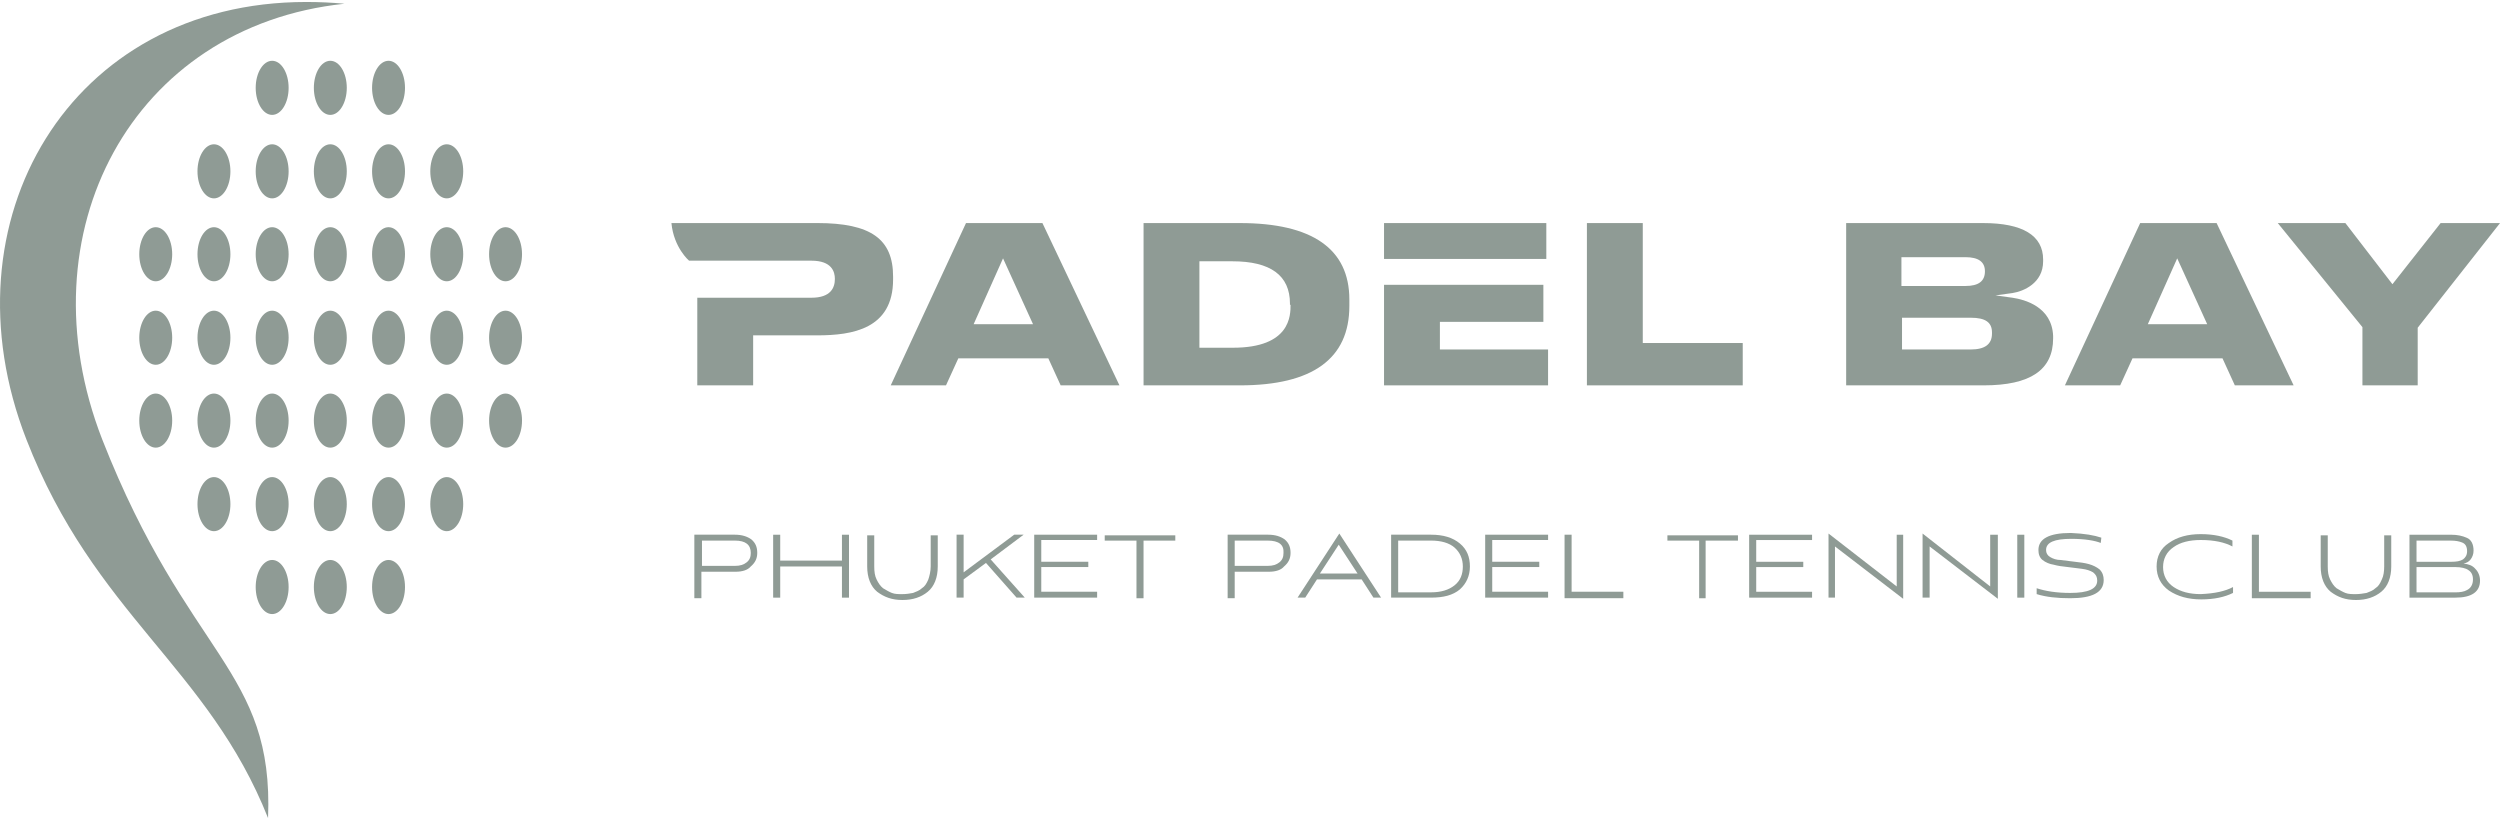 <?xml version="1.0" encoding="UTF-8"?> <svg xmlns="http://www.w3.org/2000/svg" width="140" height="46" viewBox="0 0 140 46" fill="none"><g opacity="0.5"><path d="M54.096 12.492L49.881 21.58H52.976L53.667 20.065H58.705L59.397 21.58H62.689L58.376 12.492H54.096ZM54.524 18.155L56.17 14.468L57.849 18.155H54.524Z" fill="#1F372B"></path><path d="M69.439 12.492H64.039V21.58H69.439C73.489 21.58 75.564 20.098 75.564 17.135V16.773C75.564 13.941 73.489 12.492 69.439 12.492ZM72.271 17.069C72.271 17.662 72.271 19.473 69.044 19.473H67.167V14.632H69.011C71.151 14.632 72.238 15.423 72.238 17.003V17.069H72.271Z" fill="#1F372B"></path><path d="M80.634 18.024H86.429V15.949H77.506V21.58H86.692V19.571H80.634V18.024Z" fill="#1F372B"></path><path d="M86.594 12.492H77.506V14.501H86.594V12.492Z" fill="#1F372B"></path><path d="M91.995 12.492H88.867V21.58H97.593V19.209H91.995V12.492Z" fill="#1F372B"></path><path d="M112.703 16.674L111.748 16.542L112.703 16.41C113.329 16.312 114.415 15.851 114.415 14.632V14.534C114.415 13.184 113.263 12.492 111.057 12.492H103.385V21.58H111.09C113.691 21.58 114.975 20.724 114.975 18.946V18.814C114.909 17.168 113.362 16.773 112.703 16.674ZM106.48 14.402H110.069C110.793 14.402 111.156 14.665 111.156 15.192C111.156 15.752 110.793 16.015 110.069 16.015H106.48V14.402ZM111.551 18.682C111.551 19.275 111.156 19.571 110.365 19.571H106.513V17.793H110.365C111.189 17.793 111.551 18.057 111.551 18.616V18.682Z" fill="#1F372B"></path><path d="M119.85 12.492L115.635 21.58H118.73L119.421 20.065H124.459L125.151 21.58H128.443L124.13 12.492H119.85ZM120.278 18.155L121.924 14.468L123.603 18.155H120.278Z" fill="#1F372B"></path><path d="M136.675 12.492L133.976 15.916L131.341 12.492H127.555L132.296 18.32V21.58H135.391V18.353L140.001 12.492H136.675Z" fill="#1F372B"></path><path d="M19.291 0.21C18.599 0.144 17.875 0.111 17.151 0.111C3.914 0.111 -3.297 12.36 1.478 24.609C5.297 34.421 11.652 37.351 15.011 45.813C15.34 37.45 10.532 36.857 5.725 24.609C1.214 13.018 7.404 1.461 19.291 0.21Z" fill="#1F372B"></path><path d="M18.498 34.388C19.008 34.388 19.42 33.709 19.42 32.873C19.42 32.036 19.008 31.358 18.498 31.358C17.989 31.358 17.576 32.036 17.576 32.873C17.576 33.709 17.989 34.388 18.498 34.388Z" fill="#1F372B"></path><path d="M18.498 29.746C19.008 29.746 19.42 29.068 19.42 28.231C19.42 27.395 19.008 26.717 18.498 26.717C17.989 26.717 17.576 27.395 17.576 28.231C17.576 29.068 17.989 29.746 18.498 29.746Z" fill="#1F372B"></path><path d="M18.498 25.068C19.008 25.068 19.42 24.39 19.42 23.554C19.42 22.717 19.008 22.039 18.498 22.039C17.989 22.039 17.576 22.717 17.576 23.554C17.576 24.39 17.989 25.068 18.498 25.068Z" fill="#1F372B"></path><path d="M18.498 20.428C19.008 20.428 19.42 19.75 19.42 18.913C19.42 18.077 19.008 17.398 18.498 17.398C17.989 17.398 17.576 18.077 17.576 18.913C17.576 19.75 17.989 20.428 18.498 20.428Z" fill="#1F372B"></path><path d="M18.498 15.752C19.008 15.752 19.42 15.074 19.42 14.237C19.42 13.401 19.008 12.723 18.498 12.723C17.989 12.723 17.576 13.401 17.576 14.237C17.576 15.074 17.989 15.752 18.498 15.752Z" fill="#1F372B"></path><path d="M18.498 11.109C19.008 11.109 19.42 10.431 19.42 9.595C19.42 8.758 19.008 8.08 18.498 8.08C17.989 8.08 17.576 8.758 17.576 9.595C17.576 10.431 17.989 11.109 18.498 11.109Z" fill="#1F372B"></path><path d="M18.498 6.434C19.008 6.434 19.42 5.755 19.42 4.919C19.42 4.082 19.008 3.404 18.498 3.404C17.989 3.404 17.576 4.082 17.576 4.919C17.576 5.755 17.989 6.434 18.498 6.434Z" fill="#1F372B"></path><path d="M15.241 34.388C15.75 34.388 16.163 33.709 16.163 32.873C16.163 32.036 15.75 31.358 15.241 31.358C14.731 31.358 14.319 32.036 14.319 32.873C14.319 33.709 14.731 34.388 15.241 34.388Z" fill="#1F372B"></path><path d="M15.241 29.746C15.75 29.746 16.163 29.068 16.163 28.231C16.163 27.395 15.75 26.717 15.241 26.717C14.731 26.717 14.319 27.395 14.319 28.231C14.319 29.068 14.731 29.746 15.241 29.746Z" fill="#1F372B"></path><path d="M15.241 25.068C15.75 25.068 16.163 24.39 16.163 23.554C16.163 22.717 15.75 22.039 15.241 22.039C14.731 22.039 14.319 22.717 14.319 23.554C14.319 24.39 14.731 25.068 15.241 25.068Z" fill="#1F372B"></path><path d="M15.241 20.428C15.75 20.428 16.163 19.75 16.163 18.913C16.163 18.077 15.75 17.398 15.241 17.398C14.731 17.398 14.319 18.077 14.319 18.913C14.319 19.75 14.731 20.428 15.241 20.428Z" fill="#1F372B"></path><path d="M15.241 15.752C15.75 15.752 16.163 15.074 16.163 14.237C16.163 13.401 15.75 12.723 15.241 12.723C14.731 12.723 14.319 13.401 14.319 14.237C14.319 15.074 14.731 15.752 15.241 15.752Z" fill="#1F372B"></path><path d="M15.241 11.109C15.75 11.109 16.163 10.431 16.163 9.595C16.163 8.758 15.75 8.08 15.241 8.08C14.731 8.08 14.319 8.758 14.319 9.595C14.319 10.431 14.731 11.109 15.241 11.109Z" fill="#1F372B"></path><path d="M15.241 6.434C15.75 6.434 16.163 5.755 16.163 4.919C16.163 4.082 15.75 3.404 15.241 3.404C14.731 3.404 14.319 4.082 14.319 4.919C14.319 5.755 14.731 6.434 15.241 6.434Z" fill="#1F372B"></path><path d="M11.981 29.746C12.49 29.746 12.903 29.068 12.903 28.231C12.903 27.395 12.49 26.717 11.981 26.717C11.472 26.717 11.059 27.395 11.059 28.231C11.059 29.068 11.472 29.746 11.981 29.746Z" fill="#1F372B"></path><path d="M11.981 25.068C12.49 25.068 12.903 24.39 12.903 23.554C12.903 22.717 12.49 22.039 11.981 22.039C11.472 22.039 11.059 22.717 11.059 23.554C11.059 24.39 11.472 25.068 11.981 25.068Z" fill="#1F372B"></path><path d="M11.981 20.428C12.49 20.428 12.903 19.75 12.903 18.913C12.903 18.077 12.49 17.398 11.981 17.398C11.472 17.398 11.059 18.077 11.059 18.913C11.059 19.75 11.472 20.428 11.981 20.428Z" fill="#1F372B"></path><path d="M11.981 15.752C12.49 15.752 12.903 15.074 12.903 14.237C12.903 13.401 12.49 12.723 11.981 12.723C11.472 12.723 11.059 13.401 11.059 14.237C11.059 15.074 11.472 15.752 11.981 15.752Z" fill="#1F372B"></path><path d="M11.981 11.109C12.49 11.109 12.903 10.431 12.903 9.595C12.903 8.758 12.49 8.08 11.981 8.08C11.472 8.08 11.059 8.758 11.059 9.595C11.059 10.431 11.472 11.109 11.981 11.109Z" fill="#1F372B"></path><path d="M8.721 25.068C9.23 25.068 9.643 24.39 9.643 23.554C9.643 22.717 9.23 22.039 8.721 22.039C8.212 22.039 7.799 22.717 7.799 23.554C7.799 24.39 8.212 25.068 8.721 25.068Z" fill="#1F372B"></path><path d="M8.721 20.428C9.23 20.428 9.643 19.75 9.643 18.913C9.643 18.077 9.23 17.398 8.721 17.398C8.212 17.398 7.799 18.077 7.799 18.913C7.799 19.75 8.212 20.428 8.721 20.428Z" fill="#1F372B"></path><path d="M8.721 15.752C9.23 15.752 9.643 15.074 9.643 14.237C9.643 13.401 9.23 12.723 8.721 12.723C8.212 12.723 7.799 13.401 7.799 14.237C7.799 15.074 8.212 15.752 8.721 15.752Z" fill="#1F372B"></path><path d="M21.758 6.434C22.267 6.434 22.68 5.755 22.68 4.919C22.68 4.082 22.267 3.404 21.758 3.404C21.249 3.404 20.836 4.082 20.836 4.919C20.836 5.755 21.249 6.434 21.758 6.434Z" fill="#1F372B"></path><path d="M21.758 11.109C22.267 11.109 22.68 10.431 22.68 9.595C22.68 8.758 22.267 8.08 21.758 8.08C21.249 8.08 20.836 8.758 20.836 9.595C20.836 10.431 21.249 11.109 21.758 11.109Z" fill="#1F372B"></path><path d="M21.758 15.752C22.267 15.752 22.68 15.074 22.68 14.237C22.68 13.401 22.267 12.723 21.758 12.723C21.249 12.723 20.836 13.401 20.836 14.237C20.836 15.074 21.249 15.752 21.758 15.752Z" fill="#1F372B"></path><path d="M21.758 20.428C22.267 20.428 22.68 19.75 22.68 18.913C22.68 18.077 22.267 17.398 21.758 17.398C21.249 17.398 20.836 18.077 20.836 18.913C20.836 19.75 21.249 20.428 21.758 20.428Z" fill="#1F372B"></path><path d="M21.758 25.068C22.267 25.068 22.68 24.39 22.68 23.554C22.68 22.717 22.267 22.039 21.758 22.039C21.249 22.039 20.836 22.717 20.836 23.554C20.836 24.39 21.249 25.068 21.758 25.068Z" fill="#1F372B"></path><path d="M21.758 29.746C22.267 29.746 22.68 29.068 22.68 28.231C22.68 27.395 22.267 26.717 21.758 26.717C21.249 26.717 20.836 27.395 20.836 28.231C20.836 29.068 21.249 29.746 21.758 29.746Z" fill="#1F372B"></path><path d="M21.758 34.388C22.267 34.388 22.68 33.709 22.68 32.873C22.68 32.036 22.267 31.358 21.758 31.358C21.249 31.358 20.836 32.036 20.836 32.873C20.836 33.709 21.249 34.388 21.758 34.388Z" fill="#1F372B"></path><path d="M25.018 11.109C25.527 11.109 25.94 10.431 25.94 9.595C25.94 8.758 25.527 8.08 25.018 8.08C24.509 8.08 24.096 8.758 24.096 9.595C24.096 10.431 24.509 11.109 25.018 11.109Z" fill="#1F372B"></path><path d="M25.018 15.752C25.527 15.752 25.94 15.074 25.94 14.237C25.94 13.401 25.527 12.723 25.018 12.723C24.509 12.723 24.096 13.401 24.096 14.237C24.096 15.074 24.509 15.752 25.018 15.752Z" fill="#1F372B"></path><path d="M25.018 20.428C25.527 20.428 25.94 19.75 25.94 18.913C25.94 18.077 25.527 17.398 25.018 17.398C24.509 17.398 24.096 18.077 24.096 18.913C24.096 19.75 24.509 20.428 25.018 20.428Z" fill="#1F372B"></path><path d="M25.018 25.068C25.527 25.068 25.94 24.39 25.94 23.554C25.94 22.717 25.527 22.039 25.018 22.039C24.509 22.039 24.096 22.717 24.096 23.554C24.096 24.39 24.509 25.068 25.018 25.068Z" fill="#1F372B"></path><path d="M25.018 29.746C25.527 29.746 25.94 29.068 25.94 28.231C25.94 27.395 25.527 26.717 25.018 26.717C24.509 26.717 24.096 27.395 24.096 28.231C24.096 29.068 24.509 29.746 25.018 29.746Z" fill="#1F372B"></path><path d="M28.311 15.752C28.82 15.752 29.233 15.074 29.233 14.237C29.233 13.401 28.82 12.723 28.311 12.723C27.802 12.723 27.389 13.401 27.389 14.237C27.389 15.074 27.802 15.752 28.311 15.752Z" fill="#1F372B"></path><path d="M28.311 20.428C28.82 20.428 29.233 19.75 29.233 18.913C29.233 18.077 28.82 17.398 28.311 17.398C27.802 17.398 27.389 18.077 27.389 18.913C27.389 19.75 27.802 20.428 28.311 20.428Z" fill="#1F372B"></path><path d="M28.311 25.068C28.82 25.068 29.233 24.39 29.233 23.554C29.233 22.717 28.82 22.039 28.311 22.039C27.802 22.039 27.389 22.717 27.389 23.554C27.389 24.39 27.802 25.068 28.311 25.068Z" fill="#1F372B"></path><path d="M41.188 32.018H39.278V33.499H38.883V29.943H41.155C41.55 29.943 41.846 30.042 42.077 30.207C42.307 30.404 42.406 30.635 42.406 30.964C42.406 31.293 42.274 31.524 42.044 31.721C41.879 31.919 41.583 32.018 41.188 32.018ZM41.155 30.273H39.311V31.689H41.155C41.451 31.689 41.649 31.623 41.813 31.491C41.978 31.359 42.044 31.195 42.044 30.964C42.044 30.503 41.748 30.273 41.155 30.273Z" fill="#1F372B"></path><path d="M47.544 29.945V33.468H47.149V31.723H43.692V33.468H43.297V29.945H43.692V31.394H47.149V29.945H47.544Z" fill="#1F372B"></path><path d="M52.119 31.724V29.979H52.514V31.724C52.514 32.349 52.316 32.843 51.954 33.139C51.592 33.436 51.131 33.6 50.538 33.6C49.946 33.6 49.517 33.436 49.122 33.139C48.76 32.843 48.563 32.349 48.563 31.724V29.979H48.958V31.724C48.958 32.02 48.991 32.25 49.089 32.448C49.188 32.646 49.287 32.81 49.452 32.942C49.616 33.041 49.781 33.139 49.946 33.205C50.11 33.271 50.308 33.271 50.538 33.271C50.769 33.271 50.933 33.238 51.131 33.205C51.295 33.139 51.493 33.074 51.625 32.942C51.789 32.843 51.888 32.678 51.987 32.448C52.053 32.25 52.119 31.987 52.119 31.724Z" fill="#1F372B"></path><path d="M56.795 29.943H57.322L55.478 31.326L57.388 33.467H56.927L55.215 31.524L53.963 32.446V33.467H53.568V29.943H53.963V32.051L56.795 29.943Z" fill="#1F372B"></path><path d="M61.439 33.17V33.467H57.916V29.943H61.439V30.24H58.311V31.458H60.945V31.754H58.311V33.137H61.439V33.17Z" fill="#1F372B"></path><path d="M64.038 30.275V33.502H63.643V30.275H61.865V29.979H65.817V30.275H64.038Z" fill="#1F372B"></path><path d="M71.053 32.018H69.143V33.499H68.748V29.943H71.02C71.415 29.943 71.712 30.042 71.942 30.207C72.173 30.404 72.271 30.635 72.271 30.964C72.271 31.293 72.14 31.524 71.909 31.721C71.745 31.919 71.448 32.018 71.053 32.018ZM70.987 30.273H69.143V31.689H70.987C71.284 31.689 71.481 31.623 71.646 31.491C71.81 31.359 71.876 31.195 71.876 30.964C71.909 30.503 71.613 30.273 70.987 30.273Z" fill="#1F372B"></path><path d="M77.34 33.467H76.912L76.253 32.446H73.751L73.092 33.467H72.664L75.002 29.878L77.34 33.467ZM76.023 32.117L74.969 30.503L73.915 32.117H76.023Z" fill="#1F372B"></path><path d="M80.141 33.467H77.903V29.943H80.141C80.833 29.943 81.36 30.108 81.755 30.437C82.15 30.767 82.315 31.195 82.315 31.721C82.315 32.248 82.117 32.676 81.755 33.005C81.36 33.335 80.833 33.467 80.141 33.467ZM78.298 30.273V33.17H80.141C80.701 33.17 81.129 33.038 81.459 32.775C81.788 32.512 81.919 32.149 81.919 31.721C81.919 31.293 81.755 30.931 81.459 30.668C81.162 30.404 80.701 30.273 80.141 30.273H78.298Z" fill="#1F372B"></path><path d="M86.693 33.17V33.467H83.17V29.943H86.693V30.24H83.565V31.458H86.199V31.754H83.565V33.137H86.693V33.17Z" fill="#1F372B"></path><path d="M90.908 33.17V33.499H87.615V29.943H88.01V33.137H90.908V33.17Z" fill="#1F372B"></path><path d="M95.515 30.275V33.502H95.153V30.275H93.375V29.979H97.326V30.275H95.515Z" fill="#1F372B"></path><path d="M101.476 33.172V33.468H97.953V29.945H101.476V30.242H98.348V31.46H100.983V31.756H98.348V33.139H101.476V33.172Z" fill="#1F372B"></path><path d="M106.578 29.944V33.533L102.759 30.602V33.467H102.397V29.878L106.216 32.841V29.944H106.578Z" fill="#1F372B"></path><path d="M111.879 29.944V33.533L108.059 30.602V33.467H107.664V29.878L111.451 32.841V29.944H111.879Z" fill="#1F372B"></path><path d="M113.362 29.945V33.468H112.967V29.945H113.362Z" fill="#1F372B"></path><path d="M117.675 30.109L117.642 30.405C117.313 30.274 116.753 30.175 115.996 30.175C115.041 30.175 114.58 30.372 114.58 30.801C114.58 30.965 114.646 31.097 114.81 31.196C114.975 31.294 115.172 31.36 115.403 31.36C115.633 31.393 115.897 31.426 116.193 31.459C116.489 31.492 116.753 31.525 116.983 31.591C117.214 31.657 117.411 31.755 117.576 31.887C117.741 32.052 117.807 32.249 117.807 32.48C117.807 33.171 117.181 33.501 115.93 33.501C115.205 33.501 114.58 33.435 114.053 33.27V32.941C114.547 33.105 115.172 33.204 115.93 33.204C116.95 33.204 117.444 32.974 117.444 32.513C117.444 32.315 117.378 32.184 117.214 32.052C117.049 31.953 116.852 31.887 116.588 31.854C116.358 31.821 116.094 31.788 115.798 31.755C115.502 31.723 115.238 31.69 115.008 31.624C114.777 31.591 114.547 31.492 114.382 31.36C114.218 31.229 114.152 31.031 114.152 30.801C114.152 30.175 114.744 29.846 115.963 29.846C116.753 29.879 117.28 29.977 117.675 30.109Z" fill="#1F372B"></path><path d="M125.05 32.874V33.204C124.589 33.434 123.997 33.566 123.272 33.566C122.548 33.566 121.955 33.401 121.461 33.072C121 32.743 120.77 32.282 120.77 31.722C120.77 31.162 121 30.701 121.461 30.405C121.922 30.076 122.515 29.911 123.239 29.911C123.964 29.911 124.556 30.043 125.017 30.273V30.603C124.589 30.372 123.997 30.24 123.239 30.24C122.614 30.24 122.087 30.372 121.725 30.636C121.33 30.899 121.132 31.294 121.132 31.755C121.132 32.216 121.33 32.611 121.725 32.874C122.12 33.138 122.614 33.27 123.239 33.27C124.03 33.237 124.622 33.105 125.05 32.874Z" fill="#1F372B"></path><path d="M129.396 33.172V33.501H126.104V29.945H126.499V33.139H129.396V33.172Z" fill="#1F372B"></path><path d="M133.515 31.724V29.979H133.91V31.724C133.91 32.349 133.713 32.843 133.351 33.139C132.988 33.436 132.527 33.6 131.935 33.6C131.342 33.6 130.914 33.436 130.519 33.139C130.157 32.843 129.959 32.349 129.959 31.724V29.979H130.354V31.724C130.354 32.02 130.387 32.25 130.486 32.448C130.585 32.646 130.683 32.81 130.848 32.942C131.013 33.041 131.177 33.139 131.342 33.205C131.507 33.271 131.704 33.271 131.935 33.271C132.132 33.271 132.33 33.238 132.527 33.205C132.692 33.139 132.89 33.074 133.021 32.942C133.186 32.843 133.285 32.678 133.383 32.448C133.482 32.25 133.515 31.987 133.515 31.724Z" fill="#1F372B"></path><path d="M137.498 33.468H134.93V29.945H137.268C137.63 29.945 137.893 30.011 138.124 30.11C138.387 30.209 138.519 30.472 138.519 30.834C138.519 31.032 138.453 31.197 138.354 31.328C138.255 31.46 138.124 31.526 137.959 31.559C138.222 31.592 138.453 31.657 138.618 31.855C138.782 32.02 138.881 32.25 138.881 32.514C138.881 33.139 138.42 33.468 137.498 33.468ZM137.268 30.275H135.325V31.46H137.268C137.564 31.46 137.761 31.427 137.926 31.328C138.058 31.229 138.157 31.098 138.157 30.867C138.157 30.604 138.058 30.439 137.86 30.373C137.696 30.308 137.498 30.275 137.268 30.275ZM137.498 31.756H135.325V33.172H137.498C137.761 33.172 137.992 33.139 138.157 33.04C138.354 32.942 138.486 32.744 138.486 32.448C138.486 32.184 138.387 32.02 138.222 31.921C138.091 31.822 137.827 31.756 137.498 31.756Z" fill="#1F372B"></path><path d="M45.765 12.491H37.6C37.731 13.874 38.587 14.598 38.587 14.598H45.436C46.589 14.598 46.753 15.224 46.753 15.619C46.753 16.113 46.523 16.673 45.436 16.673H39.048V21.579H42.176V18.78H45.765C47.741 18.78 50.013 18.418 50.013 15.652V15.488C50.013 13.38 48.762 12.491 45.765 12.491Z" fill="#1F372B"></path></g></svg> 